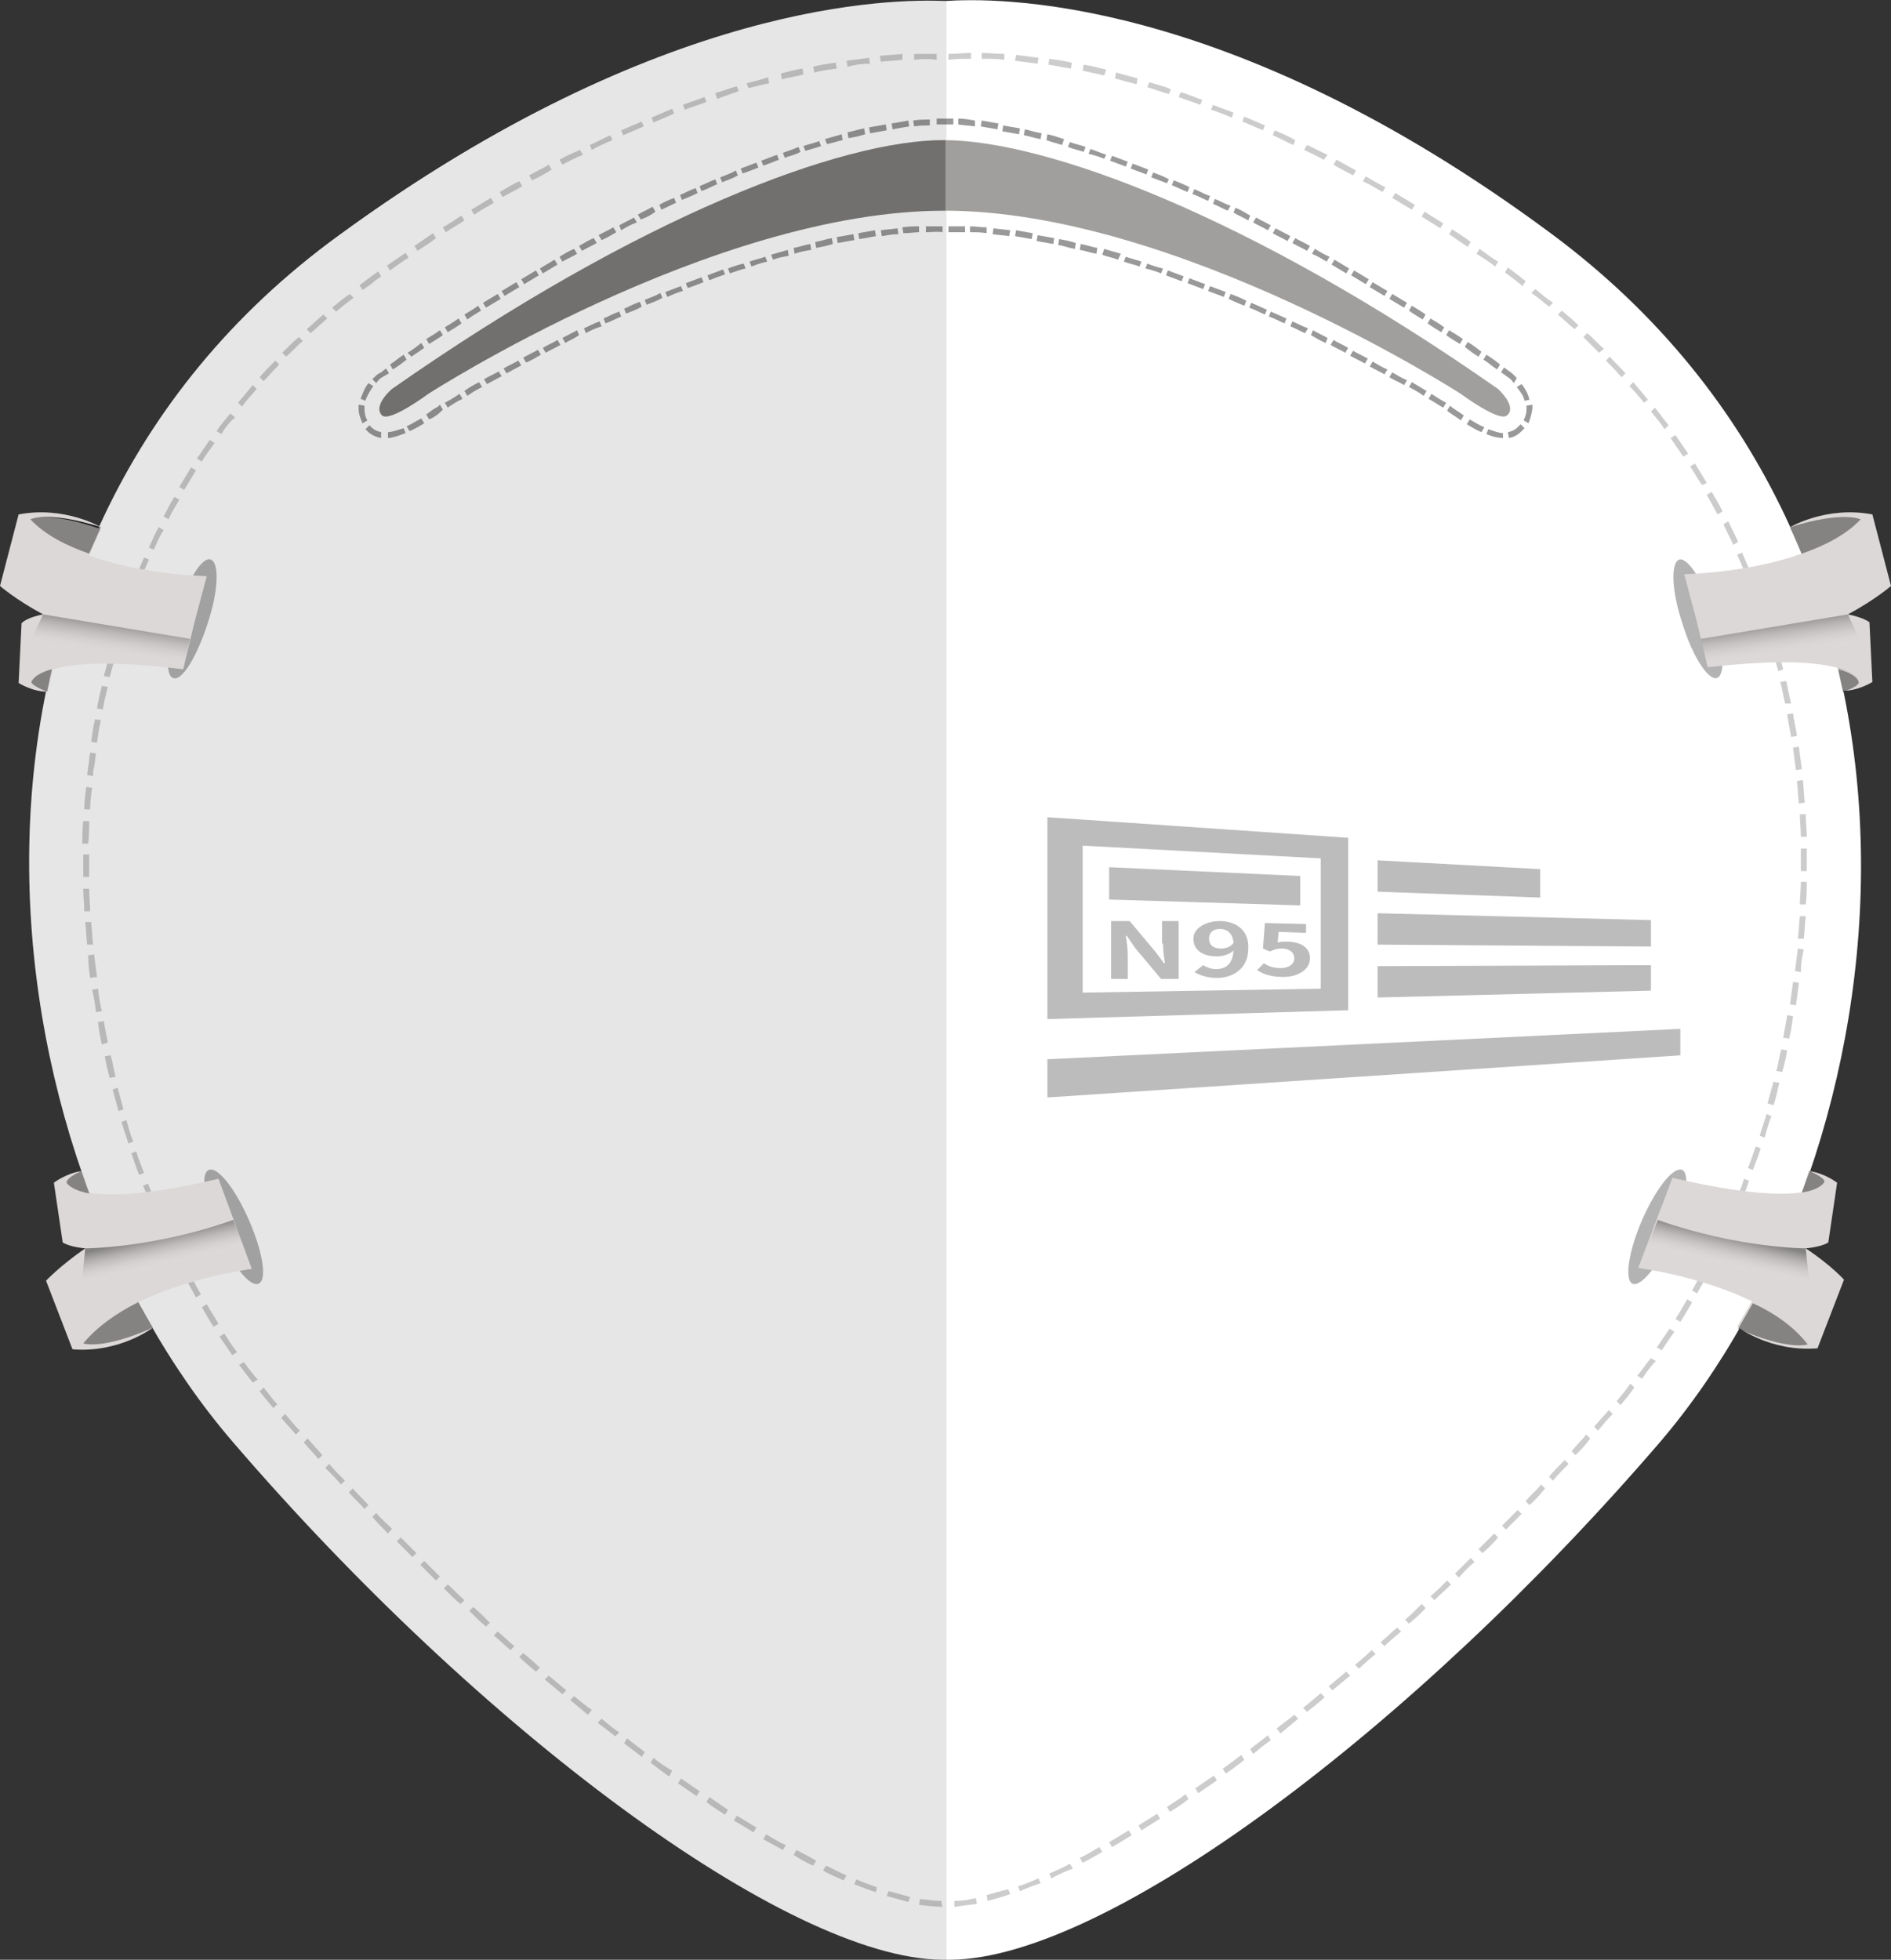 <?xml version="1.0" encoding="utf-8"?>
<!-- Generator: Adobe Illustrator 19.0.0, SVG Export Plug-In . SVG Version: 6.00 Build 0)  -->
<svg version="1.1" id="Layer_1" xmlns="http://www.w3.org/2000/svg" xmlns:xlink="http://www.w3.org/1999/xlink" x="0px" y="0px"
	 viewBox="0 0 193 200" style="enable-background:new 0 0 193 200;" xml:space="preserve">
<rect x="0" y="0" width="193" height="200" fill="#333333" stroke="none"/>
<style type="text/css">
	.st0{fill:#FFFFFF;}
	.st1{opacity:0.2;}
	.st2{opacity:0.1;}
	.st3{fill:#A19F9D;}
	.st4{opacity:0.3;}
	.st5{opacity:0.4;}
	.st6{fill:#BCBCBC;}
	.st7{fill:#DDD8D8;}
	.st8{opacity:0.4;fill:url(#XMLID_15_);}
	.st9{opacity:0.4;fill:url(#XMLID_16_);}
	.st10{opacity:0.4;fill:url(#XMLID_17_);}
	.st11{opacity:0.4;fill:url(#XMLID_18_);}
</style>
<path id="CFFFFFF" class="st0" d="M158.4,23.9C125-0.9,101.2-0.2,96.5,0.1c-5.3-0.2-28.9-0.2-61.9,23.9
	C-9.7,56.2-1.8,117.5,23.8,147.2c25.1,29.2,56.5,52.7,72.4,52.8c0,0,0,0,0,0c0.1,0,0.3,0,0.4,0c0.1,0,0.3,0,0.4,0c0,0,0,0,0,0
	c15.9-0.1,47.2-23.5,72.4-52.8C194.8,117.5,202.4,56.6,158.4,23.9z"/>
<path id="XMLID_2773_" class="st1" d="M96.2,194.6L96.2,194.6c-0.7,0-1.5-0.1-2.4-0.2l0.1-0.6c0.8,0.1,1.6,0.2,2.2,0.2l0,0.3
	L96.2,194.6z M97.4,194.6l0-0.6c0.7,0,1.4-0.1,2.2-0.3l0.1,0.6C98.9,194.4,98.1,194.5,97.4,194.6z M92.7,194.1
	c-0.7-0.2-1.5-0.4-2.2-0.6l0.2-0.5c0.8,0.2,1.5,0.4,2.2,0.6L92.7,194.1z M100.8,194l-0.1-0.6c0.7-0.2,1.4-0.4,2.2-0.6l0.2,0.5
	C102.3,193.6,101.5,193.8,100.8,194z M89.4,193.1c-0.7-0.2-1.4-0.5-2.2-0.8l0.2-0.5c0.7,0.3,1.5,0.6,2.1,0.8L89.4,193.1z M104.1,193
	l-0.2-0.5c0.7-0.2,1.4-0.5,2.1-0.8l0.2,0.5C105.5,192.4,104.8,192.7,104.1,193z M86.1,191.9c-0.7-0.3-1.4-0.6-2.1-1l0.3-0.5
	c0.7,0.3,1.4,0.7,2.1,1L86.1,191.9z M107.3,191.7l-0.2-0.5c0.7-0.3,1.4-0.6,2.1-1l0.3,0.5C108.7,191,108,191.3,107.3,191.7z
	 M83,190.4c-0.7-0.3-1.4-0.7-2-1.1l0.3-0.5c0.7,0.4,1.4,0.7,2,1.1L83,190.4z M110.5,190.1l-0.3-0.5c0.7-0.3,1.3-0.7,2-1.1l0.3,0.5
	C111.8,189.4,111.1,189.8,110.5,190.1z M79.9,188.8c-0.7-0.4-1.3-0.7-2-1.1l0.3-0.5c0.7,0.4,1.3,0.8,2,1.1L79.9,188.8z M113.5,188.5
	l-0.3-0.5c0.7-0.4,1.3-0.8,2-1.2l0.3,0.5C114.8,187.7,114.2,188.1,113.5,188.5z M76.9,187c-0.6-0.4-1.3-0.8-2-1.2l0.3-0.5
	c0.7,0.4,1.3,0.8,2,1.2L76.9,187z M116.5,186.8l-0.3-0.5c0.6-0.4,1.3-0.8,1.9-1.2l0.3,0.5C117.8,186,117.1,186.4,116.5,186.8z
	 M74,185.2c-0.6-0.4-1.3-0.8-1.9-1.3l0.3-0.5c0.6,0.4,1.3,0.9,1.9,1.3L74,185.2z M119.4,184.9l-0.3-0.5c0.6-0.4,1.3-0.8,1.9-1.3
	l0.3,0.5C120.7,184.1,120.1,184.5,119.4,184.9z M71.1,183.3c-0.6-0.4-1.3-0.9-1.9-1.3l0.3-0.5c0.6,0.4,1.3,0.9,1.9,1.3L71.1,183.3z
	 M122.3,183l-0.3-0.5c0.6-0.4,1.3-0.9,1.9-1.3l0.3,0.5C123.6,182.1,122.9,182.6,122.3,183z M68.3,181.3c-0.6-0.4-1.2-0.9-1.9-1.4
	l0.3-0.5c0.6,0.5,1.2,0.9,1.9,1.3L68.3,181.3z M125.1,181l-0.3-0.5c0.6-0.4,1.2-0.9,1.9-1.4l0.3,0.5
	C126.4,180.1,125.7,180.6,125.1,181z M65.5,179.3c-0.6-0.5-1.2-0.9-1.8-1.4l0.3-0.5c0.6,0.5,1.2,0.9,1.8,1.4L65.5,179.3z M127.9,179
	l-0.3-0.5c0.6-0.5,1.2-0.9,1.8-1.4l0.3,0.5C129.1,178,128.5,178.5,127.9,179z M62.8,177.2c-0.6-0.5-1.2-0.9-1.8-1.4l0.4-0.4
	c0.6,0.5,1.2,1,1.8,1.4L62.8,177.2z M130.7,176.9l-0.4-0.5c0.6-0.5,1.2-0.9,1.8-1.4l0.4,0.4C131.9,175.9,131.3,176.4,130.7,176.9z
	 M60,175c-0.6-0.5-1.2-1-1.8-1.5l0.4-0.4c0.6,0.5,1.2,1,1.8,1.4L60,175z M133.4,174.7l-0.4-0.4c0.6-0.5,1.2-1,1.8-1.5l0.4,0.4
	C134.6,173.8,134,174.2,133.4,174.7z M57.4,172.9c-0.6-0.5-1.2-1-1.8-1.5l0.4-0.4c0.6,0.5,1.2,1,1.8,1.5L57.4,172.9z M136,172.5
	l-0.4-0.4c0.6-0.5,1.2-1,1.8-1.5l0.4,0.4C137.2,171.5,136.6,172,136,172.5z M54.7,170.6c-0.6-0.5-1.2-1-1.7-1.5l0.4-0.4
	c0.6,0.5,1.2,1,1.7,1.5L54.7,170.6z M138.7,170.3l-0.4-0.4c0.6-0.5,1.2-1,1.7-1.5l0.4,0.4C139.8,169.3,139.2,169.8,138.7,170.3z
	 M52.1,168.4c-0.6-0.5-1.1-1-1.7-1.5l0.4-0.4c0.6,0.5,1.1,1,1.7,1.5L52.1,168.4z M141.3,168l-0.4-0.4c0.6-0.5,1.1-1,1.7-1.5l0.4,0.4
	C142.4,167,141.8,167.5,141.3,168z M49.6,166c-0.6-0.5-1.1-1-1.7-1.6l0.4-0.4c0.6,0.5,1.1,1,1.7,1.6L49.6,166z M143.8,165.7
	l-0.4-0.4c0.6-0.5,1.1-1,1.7-1.6l0.4,0.4C145,164.7,144.4,165.2,143.8,165.7z M47,163.7c-0.6-0.5-1.1-1-1.7-1.6l0.4-0.4
	c0.6,0.5,1.1,1.1,1.7,1.6L47,163.7z M146.4,163.3l-0.4-0.4c0.6-0.5,1.1-1,1.7-1.6l0.4,0.4C147.5,162.3,146.9,162.8,146.4,163.3z
	 M44.5,161.3c-0.5-0.5-1.1-1.1-1.6-1.6l0.4-0.4c0.5,0.5,1.1,1.1,1.6,1.6L44.5,161.3z M148.9,161l-0.4-0.4c0.5-0.5,1.1-1.1,1.6-1.6
	l0.4,0.4C149.9,159.9,149.4,160.4,148.9,161z M42.1,158.9c-0.5-0.5-1.1-1.1-1.6-1.6l0.4-0.4c0.5,0.5,1.1,1.1,1.6,1.6L42.1,158.9z
	 M151.3,158.5l-0.4-0.4c0.5-0.5,1.1-1.1,1.6-1.6l0.4,0.4C152.4,157.5,151.9,158,151.3,158.5z M39.6,156.5c-0.5-0.5-1.1-1.1-1.6-1.7
	l0.4-0.4c0.5,0.6,1.1,1.1,1.6,1.6L39.6,156.5z M153.7,156.1l-0.4-0.4c0.5-0.5,1.1-1.1,1.6-1.6l0.4,0.4
	C154.8,155,154.3,155.5,153.7,156.1z M37.2,154c-0.5-0.6-1.1-1.1-1.6-1.7l0.4-0.4c0.5,0.6,1.1,1.1,1.6,1.7L37.2,154z M156.1,153.6
	l-0.4-0.4c0.5-0.6,1.1-1.1,1.6-1.7l0.4,0.4C157.2,152.5,156.7,153.1,156.1,153.6z M34.8,151.5c-0.5-0.6-1-1.1-1.6-1.7l0.4-0.4
	c0.5,0.6,1,1.1,1.6,1.7L34.8,151.5z M158.5,151.1l-0.4-0.4c0.5-0.6,1-1.1,1.6-1.7l0.4,0.4C159.5,150,159,150.5,158.5,151.1z
	 M32.5,148.9c-0.5-0.6-1-1.1-1.5-1.7l0.4-0.4c0.5,0.6,1,1.1,1.5,1.7L32.5,148.9z M160.8,148.5l-0.4-0.4c0.5-0.6,1-1.1,1.5-1.7
	l0.4,0.4C161.9,147.4,161.3,148,160.8,148.5z M30.2,146.4c-0.5-0.6-1-1.1-1.5-1.7l0.4-0.4c0.5,0.6,1,1.2,1.5,1.7L30.2,146.4z
	 M163.1,146l-0.4-0.4c0.5-0.6,1-1.1,1.5-1.7l0.4,0.4C164.1,144.8,163.6,145.4,163.1,146z M27.9,143.7c-0.5-0.6-1-1.2-1.4-1.7
	l0.4-0.4c0.5,0.6,0.9,1.2,1.4,1.7l-0.3,0.3L27.9,143.7z M165.4,143.4L165,143c0.5-0.6,1-1.2,1.4-1.8l0.4,0.4
	C166.4,142.2,165.9,142.8,165.4,143.4z M25.8,141.1c-0.5-0.6-0.9-1.2-1.4-1.8l0.5-0.3c0.4,0.6,0.9,1.2,1.4,1.8L25.8,141.1z
	 M167.6,140.7l-0.5-0.3c0.5-0.6,0.9-1.2,1.4-1.8l0.5,0.3C168.5,139.4,168,140.1,167.6,140.7z M23.7,138.3c-0.4-0.6-0.9-1.3-1.3-1.9
	l0.5-0.3c0.4,0.6,0.8,1.3,1.3,1.9L23.7,138.3z M169.6,137.8l-0.5-0.3c0.4-0.6,0.9-1.3,1.3-1.9l0.5,0.3
	C170.4,136.6,170,137.2,169.6,137.8z M21.8,135.4c-0.4-0.6-0.8-1.3-1.2-2l0.5-0.3c0.4,0.7,0.8,1.3,1.2,2L21.8,135.4z M171.5,134.9
	l-0.5-0.3c0.4-0.6,0.8-1.3,1.2-2l0.5,0.3C172.3,133.6,171.9,134.3,171.5,134.9z M20,132.4c-0.4-0.7-0.7-1.3-1.1-2l0.5-0.3
	c0.4,0.7,0.7,1.3,1.1,2L20,132.4z M173.2,132l-0.5-0.3c0.4-0.7,0.7-1.3,1.1-2l0.5,0.3C174,130.6,173.6,131.3,173.2,132z M18.4,129.4
	c-0.3-0.7-0.7-1.4-1-2.1l0.5-0.2c0.3,0.7,0.7,1.4,1,2L18.4,129.4z M174.8,128.9l-0.5-0.3c0.3-0.7,0.7-1.4,1-2.1l0.5,0.2
	C175.5,127.5,175.2,128.2,174.8,128.9z M16.9,126.3c-0.3-0.7-0.6-1.4-0.9-2.1l0.5-0.2c0.3,0.7,0.6,1.4,0.9,2.1L16.9,126.3z
	 M176.3,125.8l-0.5-0.2c0.3-0.7,0.6-1.4,0.9-2.1l0.5,0.2C177,124.4,176.7,125.1,176.3,125.8z M15.5,123.1c-0.3-0.7-0.6-1.4-0.9-2.1
	l0.5-0.2c0.3,0.7,0.6,1.4,0.8,2.1L15.5,123.1z M177.7,122.6l-0.5-0.2c0.3-0.7,0.6-1.4,0.8-2.1l0.5,0.2
	C178.3,121.2,178,121.9,177.7,122.6z M14.2,119.9c-0.3-0.7-0.5-1.4-0.8-2.2l0.5-0.2c0.2,0.7,0.5,1.4,0.8,2.2L14.2,119.9z
	 M178.9,119.4l-0.5-0.2c0.3-0.7,0.5-1.4,0.8-2.2l0.5,0.2C179.5,117.9,179.2,118.6,178.9,119.4z M13.1,116.7
	c-0.2-0.7-0.5-1.5-0.7-2.2l0.5-0.2c0.2,0.7,0.4,1.5,0.7,2.2L13.1,116.7z M180.1,116.1l-0.5-0.2c0.2-0.7,0.5-1.5,0.7-2.2l0.5,0.2
	C180.5,114.6,180.3,115.4,180.1,116.1z M12.1,113.4c-0.2-0.7-0.4-1.5-0.6-2.2L12,111c0.2,0.7,0.4,1.5,0.6,2.2L12.1,113.4z
	 M181,112.8l-0.6-0.2c0.2-0.7,0.4-1.5,0.6-2.2l0.6,0.1C181.4,111.3,181.3,112,181,112.8z M11.2,110c-0.2-0.7-0.4-1.5-0.5-2.2
	l0.6-0.1c0.2,0.7,0.3,1.5,0.5,2.2L11.2,110z M181.9,109.4l-0.6-0.1c0.2-0.7,0.3-1.5,0.5-2.2l0.6,0.1
	C182.3,107.9,182.1,108.7,181.9,109.4z M10.4,106.6c-0.2-0.8-0.3-1.5-0.4-2.3l0.6-0.1c0.1,0.8,0.3,1.5,0.4,2.2L10.4,106.6z
	 M182.6,106l-0.6-0.1c0.1-0.7,0.3-1.5,0.4-2.3l0.6,0.1C182.9,104.5,182.8,105.3,182.6,106z M9.8,103.3c-0.1-0.8-0.2-1.5-0.4-2.3
	l0.6-0.1c0.1,0.8,0.2,1.5,0.4,2.3L9.8,103.3z M183.3,102.6l-0.6-0.1c0.1-0.8,0.2-1.5,0.3-2.3l0.6,0.1
	C183.5,101.1,183.4,101.9,183.3,102.6z M9.2,99.8C9.1,99.1,9,98.3,9,97.5l0.6-0.1c0.1,0.8,0.2,1.5,0.3,2.3L9.2,99.8z M183.8,99.2
	l-0.6-0.1c0.1-0.8,0.2-1.5,0.3-2.3l0.6,0.1C183.9,97.7,183.8,98.5,183.8,99.2z M8.9,96.4c-0.1-0.8-0.1-1.5-0.2-2.3l0.6,0
	c0.1,0.8,0.1,1.5,0.2,2.3L8.9,96.4z M184.1,95.8l-0.6,0c0.1-0.8,0.1-1.5,0.2-2.3l0.6,0C184.2,94.3,184.2,95,184.1,95.8z M8.6,93
	c0-0.8-0.1-1.5-0.1-2.3l0.6,0c0,0.8,0.1,1.5,0.1,2.3L8.6,93z M184.3,92.3l-0.6,0c0-0.8,0.1-1.5,0.1-2.3l0.6,0
	C184.4,90.8,184.4,91.6,184.3,92.3z M8.5,89.5c0-0.5,0-1,0-1.6c0-0.2,0-0.5,0-0.7l0.6,0c0,0.2,0,0.5,0,0.7c0,0.5,0,1,0,1.6L8.5,89.5
	z M184.4,88.9l-0.6,0l0-0.7c0-0.5,0-1.1,0-1.6l0.6,0c0,0.5,0,1.1,0,1.6L184.4,88.9z M9,86.1l-0.6,0c0-0.8,0-1.5,0.1-2.3l0.6,0
	C9.1,84.5,9.1,85.3,9,86.1z M183.8,85.4c0-0.8-0.1-1.5-0.1-2.3l0.6,0c0,0.8,0.1,1.5,0.1,2.3L183.8,85.4z M9.2,82.6l-0.6,0
	c0-0.8,0.1-1.5,0.2-2.3l0.6,0.1C9.3,81.1,9.2,81.9,9.2,82.6z M183.6,82c-0.1-0.8-0.1-1.5-0.2-2.3l0.6-0.1c0.1,0.8,0.1,1.5,0.2,2.3
	L183.6,82z M9.5,79.2l-0.6-0.1c0-0.3,0.1-0.6,0.1-0.9c0.1-0.4,0.1-0.9,0.2-1.4l0.6,0.1c-0.1,0.5-0.1,0.9-0.2,1.4
	C9.5,78.6,9.5,78.9,9.5,79.2z M183.3,78.6c-0.1-0.7-0.2-1.5-0.3-2.3l0.6-0.1c0.1,0.8,0.2,1.5,0.3,2.3L183.3,78.6z M9.9,75.8
	l-0.6-0.1c0.1-0.7,0.2-1.5,0.4-2.3l0.6,0.1C10.1,74.3,10,75.1,9.9,75.8z M182.8,75.2c-0.1-0.7-0.3-1.5-0.4-2.3l0.6-0.1
	c0.1,0.8,0.3,1.5,0.4,2.3L182.8,75.2z M10.5,72.4l-0.6-0.1c0.1-0.7,0.3-1.5,0.5-2.3l0.6,0.1C10.8,70.9,10.6,71.7,10.5,72.4z
	 M182.2,71.8c-0.2-0.7-0.3-1.5-0.5-2.2l0.6-0.1c0.2,0.8,0.3,1.5,0.5,2.3L182.2,71.8z M11.2,69.1l-0.6-0.1c0.2-0.7,0.4-1.5,0.6-2.2
	l0.6,0.2C11.6,67.6,11.4,68.3,11.2,69.1z M181.5,68.5c-0.2-0.7-0.4-1.5-0.6-2.2l0.5-0.2c0.2,0.7,0.4,1.5,0.6,2.2L181.5,68.5z
	 M12.1,65.7l-0.5-0.2c0.2-0.7,0.4-1.5,0.7-2.2l0.5,0.2C12.5,64.3,12.3,65,12.1,65.7z M180.5,65.2c-0.2-0.7-0.5-1.4-0.7-2.2l0.5-0.2
	c0.2,0.7,0.5,1.5,0.7,2.2L180.5,65.2z M13.1,62.5l-0.5-0.2c0.2-0.7,0.5-1.4,0.8-2.2l0.5,0.2C13.6,61,13.4,61.8,13.1,62.5z
	 M179.5,61.9c-0.3-0.7-0.5-1.4-0.8-2.1l0.5-0.2c0.3,0.7,0.6,1.4,0.8,2.2L179.5,61.9z M14.3,59.2L13.8,59c0.3-0.7,0.6-1.4,0.9-2.1
	l0.5,0.2C14.9,57.8,14.6,58.5,14.3,59.2z M178.2,58.7c-0.3-0.7-0.6-1.4-0.9-2.1l0.5-0.2c0.3,0.7,0.6,1.4,0.9,2.1L178.2,58.7z
	 M15.7,56.1l-0.5-0.2c0.3-0.7,0.6-1.4,1-2.1l0.5,0.3C16.3,54.7,16,55.4,15.7,56.1z M176.9,55.6c-0.3-0.7-0.7-1.4-1-2.1l0.5-0.3
	c0.3,0.7,0.7,1.4,1,2.1L176.9,55.6z M17.2,53l-0.5-0.3c0.4-0.7,0.7-1.4,1.1-2l0.5,0.3C17.9,51.7,17.5,52.3,17.2,53z M175.3,52.5
	c-0.4-0.7-0.7-1.3-1.1-2l0.5-0.3c0.4,0.7,0.8,1.3,1.1,2L175.3,52.5z M18.8,50l-0.5-0.3c0.4-0.7,0.8-1.3,1.2-2L20,48
	C19.6,48.7,19.2,49.3,18.8,50z M173.7,49.5c-0.4-0.6-0.8-1.3-1.2-1.9l0.5-0.3c0.4,0.7,0.8,1.3,1.2,2L173.7,49.5z M20.6,47.1
	l-0.5-0.3c0.4-0.6,0.9-1.3,1.3-1.9l0.5,0.3C21.5,45.8,21,46.4,20.6,47.1z M171.8,46.6c-0.4-0.6-0.9-1.3-1.3-1.9l0.5-0.3
	c0.4,0.6,0.9,1.3,1.3,1.9L171.8,46.6z M22.6,44.3l-0.5-0.3c0.4-0.6,0.9-1.2,1.4-1.8l0.5,0.4C23.5,43,23,43.6,22.6,44.3z M169.9,43.8
	c-0.4-0.6-0.9-1.2-1.4-1.8l0.4-0.4c0.5,0.6,0.9,1.2,1.4,1.8L169.9,43.8z M24.7,41.5l-0.4-0.4c0.5-0.6,1-1.2,1.5-1.8l0.4,0.4
	C25.6,40.4,25.1,40.9,24.7,41.5z M167.8,41.1c-0.5-0.6-1-1.2-1.5-1.7l0.4-0.4c0.5,0.6,1,1.2,1.5,1.8L167.8,41.1z M26.9,38.9
	l-0.4-0.4c0.5-0.6,1-1.1,1.6-1.7l0.4,0.4C27.9,37.8,27.4,38.4,26.9,38.9z M165.5,38.5c-0.5-0.6-1-1.1-1.6-1.7l0.4-0.4
	c0.5,0.6,1.1,1.1,1.6,1.7L165.5,38.5z M29.2,36.4L28.8,36c0.5-0.5,1.1-1.1,1.7-1.6l0.4,0.4C30.3,35.3,29.8,35.9,29.2,36.4z
	 M163.2,36c-0.5-0.5-1.1-1.1-1.6-1.6l0.4-0.4c0.6,0.5,1.1,1.1,1.7,1.6L163.2,36z M31.7,34l-0.4-0.4c0.6-0.5,1.1-1,1.7-1.5l0.4,0.4
	C32.8,33,32.3,33.5,31.7,34z M160.7,33.6c-0.6-0.5-1.1-1-1.7-1.5l0.4-0.4c0.6,0.5,1.2,1,1.7,1.5L160.7,33.6z M34.3,31.8l-0.4-0.4
	c0.6-0.5,1.2-1,1.8-1.4l0.4,0.4C35.5,30.8,34.9,31.3,34.3,31.8z M158.1,31.3c-0.6-0.5-1.2-1-1.8-1.4l0.4-0.4c0.6,0.5,1.2,1,1.8,1.4
	L158.1,31.3z M37,29.6l-0.3-0.5c0.4-0.3,0.8-0.6,1.2-0.9l0.7-0.5l0.3,0.5l-0.7,0.5C37.8,29.1,37.4,29.3,37,29.6z M155.4,29.2
	c-0.2-0.2-0.4-0.3-0.6-0.5c-0.4-0.3-0.8-0.6-1.2-0.9l0.3-0.5c0.4,0.3,0.8,0.6,1.2,0.9c0.2,0.2,0.4,0.3,0.6,0.5L155.4,29.2z
	 M39.8,27.6l-0.3-0.5c0.6-0.4,1.3-0.9,1.9-1.3l0.3,0.5C41,26.7,40.4,27.2,39.8,27.6z M152.6,27.2c-0.6-0.5-1.3-0.9-1.9-1.3l0.3-0.5
	c0.6,0.4,1.2,0.9,1.9,1.3L152.6,27.2z M42.6,25.6l-0.3-0.5c0.6-0.4,1.3-0.9,1.9-1.3l0.3,0.5C43.9,24.8,43.2,25.2,42.6,25.6z
	 M149.8,25.2c-0.6-0.4-1.3-0.9-1.9-1.3l0.3-0.5c0.6,0.4,1.3,0.8,1.9,1.3L149.8,25.2z M45.5,23.7l-0.3-0.5c0.7-0.4,1.3-0.8,1.9-1.2
	l0.3,0.5C46.8,22.9,46.1,23.3,45.5,23.7z M147,23.3c-0.6-0.4-1.3-0.8-1.9-1.2l0.3-0.5c0.6,0.4,1.3,0.8,1.9,1.2L147,23.3z M48.4,21.9
	l-0.3-0.5c0.7-0.4,1.3-0.8,2-1.2l0.3,0.5C49.7,21.1,49,21.5,48.4,21.9z M144.1,21.4c-0.7-0.4-1.3-0.8-2-1.2l0.3-0.5
	c0.7,0.4,1.3,0.8,2,1.2L144.1,21.4z M51.3,20.1L51,19.6c0.7-0.4,1.3-0.8,2-1.1l0.3,0.5C52.7,19.4,52,19.7,51.3,20.1z M141.1,19.6
	c-0.7-0.4-1.3-0.8-2-1.1l0.3-0.5c0.7,0.4,1.3,0.8,2,1.1L141.1,19.6z M54.3,18.4L54,17.9c0.7-0.4,1.4-0.7,2-1.1l0.3,0.5
	C55.7,17.7,55,18.1,54.3,18.4z M138.1,17.9c-0.7-0.4-1.4-0.7-2-1.1l0.3-0.5c0.7,0.4,1.3,0.7,2,1.1L138.1,17.9z M57.4,16.8l-0.3-0.5
	c0.7-0.4,1.4-0.7,2.1-1l0.3,0.5C58.7,16.1,58,16.5,57.4,16.8z M135.1,16.3c-0.7-0.4-1.4-0.7-2-1l0.3-0.5c0.7,0.3,1.4,0.7,2.1,1
	L135.1,16.3z M60.4,15.3l-0.2-0.5c0.7-0.3,1.4-0.7,2.1-1l0.2,0.5C61.8,14.6,61.1,14.9,60.4,15.3z M132,14.8c-0.7-0.3-1.4-0.7-2.1-1
	l0.2-0.5c0.7,0.3,1.4,0.6,2.1,1L132,14.8z M63.6,13.8l-0.2-0.5c0.7-0.3,1.4-0.6,2.1-0.9l0.2,0.5C65,13.2,64.3,13.5,63.6,13.8z
	 M128.9,13.3c-0.7-0.3-1.4-0.6-2.1-0.9l0.2-0.5c0.7,0.3,1.4,0.6,2.1,0.9L128.9,13.3z M66.7,12.5l-0.2-0.5c0.7-0.3,1.4-0.6,2.1-0.9
	l0.2,0.5C68.1,11.9,67.4,12.2,66.7,12.5z M125.7,12c-0.7-0.3-1.4-0.6-2.1-0.8l0.2-0.5c0.7,0.3,1.4,0.5,2.1,0.8L125.7,12z M69.9,11.2
	l-0.2-0.5c0.7-0.3,1.5-0.5,2.2-0.8l0.2,0.5C71.4,10.7,70.6,10.9,69.9,11.2z M122.5,10.7c-0.7-0.3-1.5-0.5-2.2-0.8l0.2-0.5
	c0.7,0.2,1.4,0.5,2.2,0.8L122.5,10.7z M73.2,10.1L73,9.5c0.7-0.2,1.5-0.5,2.2-0.7l0.2,0.5C74.6,9.6,73.9,9.8,73.2,10.1z M119.3,9.6
	c-0.7-0.2-1.5-0.5-2.2-0.7l0.2-0.5c0.7,0.2,1.5,0.4,2.2,0.7L119.3,9.6z M76.4,9l-0.2-0.5c0.8-0.2,1.5-0.4,2.2-0.6l0.1,0.6
	C77.9,8.6,77.2,8.8,76.4,9z M116,8.6c-0.8-0.2-1.5-0.4-2.2-0.6l0.1-0.6c0.7,0.2,1.5,0.4,2.2,0.6L116,8.6z M79.8,8.1l-0.1-0.6
	c0.8-0.2,1.5-0.4,2.2-0.5L82,7.6C81.3,7.8,80.5,7.9,79.8,8.1z M112.7,7.7c-0.8-0.2-1.5-0.3-2.2-0.5l0.1-0.6c0.7,0.1,1.5,0.3,2.3,0.5
	L112.7,7.7z M83.1,7.4L83,6.8c0.8-0.2,1.5-0.3,2.3-0.4l0.1,0.6C84.6,7.1,83.9,7.2,83.1,7.4z M109.3,7c-0.8-0.1-1.5-0.3-2.3-0.4
	l0.1-0.6c0.7,0.1,1.5,0.2,2.3,0.4L109.3,7z M86.5,6.8l-0.1-0.6c0.8-0.1,1.5-0.2,2.3-0.3l0.1,0.6C88,6.5,87.3,6.6,86.5,6.8z
	 M105.9,6.5c-0.8-0.1-1.5-0.2-2.3-0.3l0.1-0.6c0.8,0.1,1.5,0.2,2.3,0.3L105.9,6.5z M89.9,6.3l-0.1-0.6c0.8-0.1,1.6-0.1,2.3-0.2
	l0,0.6C91.4,6.2,90.7,6.2,89.9,6.3z M102.5,6.1C101.7,6,100.9,6,100.2,6l0-0.6c0.7,0,1.5,0.1,2.3,0.1L102.5,6.1z M93.3,6.1l0-0.6
	c0.9,0,1.7,0,2.3,0l0,0.6C95,6,94.2,6,93.3,6.1z M96.8,6.1l0-0.6l0.1,0c0.7,0,1.4-0.1,2.2-0.1l0,0.6c-0.8,0-1.5,0-2.2,0.1L96.8,6.1z
	"/>
<path id="XMLID_1928_" class="st2" d="M34.6,23.9C-9.7,56.2-1.8,117.5,23.8,147.2c25.1,29.2,56.5,52.7,72.4,52.8c0,0,0,0,0,0
	c0.1,0,0.3,0,0.4,0v-27.6v-142V0.1C91.2-0.1,67.6-0.1,34.6,23.9z"/>
<path id="cA19F9D" class="st3" d="M152.9,39.7C127.6,22,106.7,14.3,96.3,14.3S65.3,22,40,39.7c0,0-2,1.7-1,2.7
	c0.8,0.7,4.7-2.2,4.7-2.2s29-18.7,52.7-18.7s52.7,18.7,52.7,18.7s3.9,2.9,4.7,2.2C154.9,41.5,152.9,39.7,152.9,39.7z"/>
<path id="XMLID_1926_" class="st4" d="M96.5,14.3c-0.1,0-0.1,0-0.2,0C85.9,14.3,65.3,22,40,39.7c0,0-2,1.7-1,2.7
	c0.8,0.7,4.7-2.2,4.7-2.2s29-18.7,52.7-18.7c0,0,0,0,0.1,0V14.3z"/>
<path id="XMLID_1942_" class="st5" d="M153.5,44.7c-0.5,0-1.1-0.1-1.8-0.4l0.2-0.5c0.6,0.2,1.1,0.4,1.5,0.4V44.7z M39.6,44.7l0-0.6
	c0.4,0,0.9-0.2,1.6-0.4l0.2,0.5C40.6,44.5,40,44.7,39.6,44.7z M38.9,44.7c-0.6-0.1-1.1-0.4-1.3-0.6c-0.1-0.1-0.2-0.2-0.3-0.3
	l0.4-0.4c0.1,0.1,0.2,0.2,0.2,0.2c0.2,0.2,0.5,0.4,1,0.5L38.9,44.7z M154,44.7l-0.1-0.6c0.5-0.1,0.8-0.3,1-0.5
	c0.1-0.1,0.2-0.2,0.3-0.3l0.4,0.4c-0.1,0.1-0.2,0.2-0.3,0.3C155,44.3,154.6,44.6,154,44.7z M151.2,44.1c-0.5-0.2-1-0.5-1.5-0.8
	l0.3-0.5c0.5,0.3,1,0.6,1.5,0.8L151.2,44.1z M41.8,44l-0.3-0.5c0.5-0.2,0.9-0.5,1.5-0.8l0.3,0.5C42.8,43.5,42.3,43.8,41.8,44z
	 M37,43.2c-0.2-0.5-0.4-0.9-0.4-1.5c0-0.1,0-0.3,0-0.4l0.6,0.1c0,0.1,0,0.2,0,0.3c0,0.5,0.1,0.9,0.3,1.2L37,43.2z M156,43.2
	l-0.5-0.3c0.2-0.4,0.3-0.7,0.3-1.2c0-0.1,0-0.2,0-0.3l0.6-0.1c0,0.1,0,0.2,0,0.4C156.3,42.3,156.2,42.7,156,43.2z M149.1,42.9
	c-0.4-0.3-0.9-0.6-1.3-0.9l-0.1-0.1l0.3-0.5l0.1,0.1c0.4,0.3,0.9,0.6,1.3,0.9L149.1,42.9z M43.8,42.8l-0.3-0.5
	c0.4-0.3,0.8-0.6,1.2-0.8l0.2-0.2l0.3,0.5L45,42C44.7,42.3,44.3,42.6,43.8,42.8z M147.3,41.6c-0.4-0.2-0.8-0.5-1.5-0.9l0.3-0.5
	c0.6,0.4,1.1,0.7,1.5,0.9L147.3,41.6z M45.7,41.6l-0.3-0.5c0.4-0.2,0.9-0.5,1.5-0.9l0.3,0.5C46.6,41,46.1,41.3,45.7,41.6z
	 M37.3,40.9l-0.5-0.2c0.2-0.5,0.4-1.1,0.8-1.6l0.5,0.3C37.7,40,37.4,40.5,37.3,40.9z M155.6,40.9c-0.1-0.5-0.4-0.9-0.8-1.4l0.5-0.3
	c0.4,0.5,0.7,1.1,0.8,1.6L155.6,40.9z M145.3,40.4c-0.4-0.3-0.9-0.6-1.5-0.9l0.3-0.5c0.5,0.3,1,0.6,1.5,0.9L145.3,40.4z M47.7,40.4
	l-0.3-0.5c0.4-0.3,0.9-0.6,1.5-0.9l0.3,0.5C48.6,39.8,48.1,40.1,47.7,40.4z M143.3,39.3c-0.5-0.3-1-0.5-1.5-0.8l0.3-0.5
	c0.5,0.3,1,0.6,1.5,0.8L143.3,39.3z M49.7,39.2l-0.3-0.5c0.5-0.3,1-0.5,1.5-0.8l0.3,0.5C50.6,38.7,50.1,39,49.7,39.2z M38.4,39.1
	l-0.4-0.4c0.3-0.3,0.5-0.5,0.7-0.6l0.2-0.1l0.5-0.4l0.3,0.5L39,38.5C38.8,38.6,38.6,38.8,38.4,39.1z M154.5,39.1
	c-0.2-0.3-0.4-0.5-0.6-0.6l-0.4-0.3l-0.3-0.2l0.3-0.5l0.7,0.5c0.1,0.1,0.4,0.3,0.6,0.6L154.5,39.1z M141.3,38.2
	c-0.5-0.3-1-0.5-1.5-0.8l0.3-0.5c0.5,0.3,1,0.6,1.5,0.8L141.3,38.2z M51.7,38.1l-0.3-0.5c0.5-0.3,1-0.5,1.5-0.8l0.3,0.5
	C52.6,37.6,52.1,37.9,51.7,38.1z M40.1,37.7l-0.3-0.5c0.5-0.3,0.9-0.7,1.4-1l0.3,0.5C41,37.1,40.6,37.4,40.1,37.7z M152.8,37.7
	c-0.5-0.3-0.9-0.7-1.4-1l0.3-0.5c0.5,0.3,0.9,0.6,1.4,1L152.8,37.7z M139.3,37.1c-0.5-0.3-1-0.5-1.5-0.8l0.3-0.5
	c0.5,0.3,1,0.5,1.5,0.8L139.3,37.1z M53.7,37l-0.3-0.5c0.5-0.3,1-0.5,1.5-0.8l0.3,0.5C54.7,36.5,54.2,36.8,53.7,37z M42,36.4
	L41.6,36c0.5-0.3,0.9-0.6,1.4-1l0.3,0.5C42.9,35.8,42.4,36.1,42,36.4z M150.9,36.4c-0.5-0.3-0.9-0.6-1.4-1l0.3-0.5
	c0.5,0.3,0.9,0.6,1.4,1L150.9,36.4z M137.3,36c-0.5-0.3-1-0.5-1.5-0.8l0.3-0.5c0.5,0.3,1,0.5,1.5,0.8L137.3,36z M55.7,36l-0.3-0.5
	c0.5-0.3,1-0.5,1.5-0.8l0.3,0.5C56.7,35.5,56.2,35.7,55.7,36z M43.8,35.1l-0.3-0.5c0.5-0.3,1-0.6,1.4-0.9l0.3,0.5
	C44.8,34.5,44.3,34.8,43.8,35.1z M149,35.1c-0.5-0.3-1-0.6-1.4-0.9l0.3-0.5c0.5,0.3,1,0.6,1.4,0.9L149,35.1z M135.3,35
	c-0.5-0.2-1-0.5-1.5-0.8l0.2-0.5c0.5,0.3,1,0.5,1.5,0.8L135.3,35z M57.7,35l-0.3-0.5c0.5-0.3,1-0.5,1.5-0.8l0.2,0.5
	C58.7,34.5,58.2,34.7,57.7,35z M133.2,34c-0.5-0.2-1-0.5-1.5-0.7l0.2-0.5c0.5,0.2,1,0.5,1.6,0.7L133.2,34z M59.8,34l-0.2-0.5
	c0.5-0.2,1-0.5,1.6-0.7l0.2,0.5C60.8,33.5,60.3,33.7,59.8,34z M45.7,33.9l-0.3-0.5c0.5-0.3,1-0.6,1.4-0.9l0.3,0.5
	C46.7,33.3,46.2,33.6,45.7,33.9z M147.1,33.9c-0.5-0.3-1-0.6-1.4-0.9l0.3-0.5c0.5,0.3,1,0.6,1.4,0.9L147.1,33.9z M131.1,33
	c-0.5-0.2-1-0.5-1.6-0.7l0.2-0.5c0.5,0.2,1.1,0.5,1.6,0.7L131.1,33z M61.8,33l-0.2-0.5c0.5-0.2,1-0.5,1.6-0.7l0.2,0.5
	C62.9,32.5,62.4,32.8,61.8,33z M47.7,32.6l-0.3-0.5c0.5-0.3,1-0.6,1.4-0.9l0.3,0.5C48.6,32,48.1,32.3,47.7,32.6z M145.2,32.6
	c-0.5-0.3-1-0.6-1.4-0.9l0.3-0.5c0.5,0.3,1,0.6,1.4,0.9L145.2,32.6z M129.1,32.1c-0.5-0.2-1-0.5-1.6-0.7l0.2-0.5
	c0.5,0.2,1.1,0.5,1.6,0.7L129.1,32.1z M63.9,32l-0.2-0.5c0.5-0.2,1-0.5,1.6-0.7l0.2,0.5C65,31.6,64.4,31.8,63.9,32z M49.6,31.4
	l-0.3-0.5c0.5-0.3,1-0.6,1.5-0.9l0.3,0.5C50.6,30.8,50.1,31.1,49.6,31.4z M143.3,31.4c-0.5-0.3-1-0.6-1.5-0.9l0.3-0.5
	c0.5,0.3,1,0.6,1.5,0.9L143.3,31.4z M127,31.2c-0.5-0.2-1-0.4-1.6-0.7l0.2-0.5c0.5,0.2,1.1,0.4,1.6,0.7L127,31.2z M66,31.1l-0.2-0.5
	c0.5-0.2,1.1-0.4,1.6-0.7l0.2,0.5C67.1,30.7,66.5,30.9,66,31.1z M124.9,30.3c-0.5-0.2-1.1-0.4-1.6-0.6l0.2-0.5
	c0.5,0.2,1.1,0.4,1.6,0.6L124.9,30.3z M68.1,30.3l-0.2-0.5c0.5-0.2,1.1-0.4,1.6-0.6l0.2,0.5C69.2,29.8,68.6,30.1,68.1,30.3z
	 M51.5,30.2l-0.3-0.5c0.5-0.3,1-0.6,1.5-0.9l0.3,0.5C52.5,29.6,52,29.9,51.5,30.2z M141.3,30.2c-0.5-0.3-1-0.6-1.5-0.9l0.3-0.5
	c0.5,0.3,1,0.6,1.5,0.9L141.3,30.2z M122.8,29.5c-0.5-0.2-1.1-0.4-1.6-0.6l0.2-0.5c0.5,0.2,1.1,0.4,1.6,0.6L122.8,29.5z M70.2,29.4
	L70,28.9c0.5-0.2,1.1-0.4,1.6-0.6l0.2,0.5C71.3,29,70.8,29.2,70.2,29.4z M139.4,29c-0.5-0.3-1-0.6-1.5-0.9l0.3-0.5
	c0.5,0.3,1,0.6,1.5,0.9L139.4,29z M53.5,29l-0.3-0.5c0.5-0.3,1-0.6,1.5-0.9l0.3,0.5C54.5,28.4,54,28.7,53.5,29z M120.6,28.7
	c-0.5-0.2-1.1-0.4-1.6-0.6l0.2-0.5c0.5,0.2,1.1,0.4,1.6,0.6L120.6,28.7z M72.4,28.6l-0.2-0.5c0.5-0.2,1.1-0.4,1.6-0.6l0.2,0.5
	C73.4,28.2,72.9,28.4,72.4,28.6z M118.5,27.9c-0.5-0.2-1.1-0.4-1.6-0.5l0.2-0.5c0.5,0.2,1.1,0.4,1.6,0.5L118.5,27.9z M137.4,27.9
	c-0.5-0.3-1-0.6-1.5-0.9l0.3-0.5c0.5,0.3,1,0.6,1.5,0.9L137.4,27.9z M55.4,27.9l-0.3-0.5c0.5-0.3,1-0.6,1.5-0.9l0.3,0.5
	C56.4,27.3,55.9,27.6,55.4,27.9z M74.5,27.9l-0.2-0.5c0.5-0.2,1.1-0.4,1.6-0.5l0.2,0.5C75.6,27.5,75.1,27.7,74.5,27.9z M116.3,27.2
	c-0.5-0.2-1.1-0.3-1.6-0.5l0.2-0.5c0.5,0.2,1.1,0.3,1.6,0.5L116.3,27.2z M76.7,27.2l-0.2-0.5c0.5-0.2,1.1-0.3,1.6-0.5l0.2,0.5
	C77.8,26.8,77.2,27,76.7,27.2z M135.4,26.7c-0.5-0.3-1-0.6-1.5-0.8l0.3-0.5c0.5,0.3,1,0.6,1.5,0.8L135.4,26.7z M57.4,26.7l-0.3-0.5
	c0.5-0.3,1-0.6,1.5-0.8l0.3,0.5C58.4,26.2,57.9,26.4,57.4,26.7z M114.1,26.5c-0.5-0.2-1.1-0.3-1.6-0.5l0.2-0.6
	c0.6,0.2,1.1,0.3,1.7,0.5L114.1,26.5z M78.9,26.5l-0.2-0.5c0.6-0.2,1.1-0.3,1.7-0.5l0.1,0.6C80,26.2,79.4,26.3,78.9,26.5z
	 M111.9,25.9c-0.6-0.1-1.1-0.3-1.7-0.4l0.1-0.6c0.6,0.1,1.1,0.3,1.7,0.4L111.9,25.9z M81.1,25.9l-0.1-0.6c0.6-0.1,1.1-0.3,1.7-0.4
	l0.1,0.6C82.2,25.6,81.6,25.7,81.1,25.9z M133.4,25.6c-0.5-0.3-1-0.5-1.5-0.8l0.3-0.5c0.5,0.3,1,0.5,1.5,0.8L133.4,25.6z M59.4,25.6
	l-0.3-0.5c0.5-0.3,1-0.6,1.5-0.8l0.3,0.5C60.4,25.1,59.9,25.3,59.4,25.6z M109.7,25.4c-0.6-0.1-1.1-0.3-1.7-0.4l0.1-0.6
	c0.6,0.1,1.1,0.2,1.7,0.4L109.7,25.4z M83.3,25.3l-0.1-0.6c0.6-0.1,1.1-0.3,1.7-0.4l0.1,0.6C84.4,25.1,83.8,25.2,83.3,25.3z
	 M107.5,24.9c-0.6-0.1-1.1-0.2-1.7-0.3l0.1-0.6c0.6,0.1,1.1,0.2,1.7,0.3L107.5,24.9z M85.5,24.8l-0.1-0.6c0.6-0.1,1.1-0.2,1.7-0.3
	l0.1,0.6C86.6,24.6,86.1,24.7,85.5,24.8z M131.4,24.6c-0.5-0.3-1-0.5-1.5-0.8l0.3-0.5c0.5,0.3,1,0.5,1.5,0.8L131.4,24.6z M61.4,24.5
	L61.1,24c0.5-0.3,1-0.5,1.5-0.8l0.3,0.5C62.4,24,61.9,24.3,61.4,24.5z M105.3,24.4c-0.6-0.1-1.1-0.2-1.7-0.3l0.1-0.6
	c0.6,0.1,1.1,0.2,1.7,0.3L105.3,24.4z M87.7,24.4l-0.1-0.6c0.6-0.1,1.1-0.2,1.7-0.3l0.1,0.6C88.9,24.2,88.3,24.3,87.7,24.4z
	 M103,24.1c-0.6-0.1-1.1-0.1-1.7-0.2l0.1-0.6c0.6,0.1,1.1,0.1,1.7,0.2L103,24.1z M90,24.1l-0.1-0.6c0.6-0.1,1.1-0.1,1.7-0.2l0.1,0.6
	C91.1,23.9,90.6,24,90,24.1z M100.7,23.8c-0.6-0.1-1.1-0.1-1.7-0.1l0-0.6c0.6,0,1.1,0.1,1.7,0.1L100.7,23.8z M92.2,23.8l-0.1-0.6
	c0.6-0.1,1.1-0.1,1.7-0.1l0,0.6C93.4,23.7,92.8,23.8,92.2,23.8z M98.5,23.7c-0.6,0-1.1,0-1.7,0l0-0.6c0.6,0,1.1,0,1.7,0L98.5,23.7z
	 M94.5,23.7l0-0.6c0.6,0,1.2,0,1.7,0l0,0.6C95.6,23.6,95.1,23.7,94.5,23.7z M129.4,23.5c-0.5-0.3-1-0.5-1.5-0.8l0.3-0.5
	c0.5,0.3,1,0.5,1.5,0.8L129.4,23.5z M63.4,23.5L63.2,23c0.5-0.3,1-0.5,1.5-0.8l0.3,0.5C64.4,22.9,63.9,23.2,63.4,23.5z M127.4,22.5
	c-0.5-0.3-1-0.5-1.5-0.8l0.2-0.5c0.5,0.2,1,0.5,1.5,0.8L127.4,22.5z M65.4,22.4l-0.3-0.5c0.5-0.3,1-0.5,1.5-0.8l0.3,0.5
	C66.5,21.9,66,22.2,65.4,22.4z M125.3,21.5c-0.5-0.2-1-0.5-1.5-0.7l0.2-0.5c0.5,0.2,1,0.5,1.6,0.7L125.3,21.5z M67.5,21.4l-0.2-0.5
	c0.5-0.3,1-0.5,1.5-0.7l0.2,0.5C68.5,20.9,68,21.2,67.5,21.4z M123.3,20.5c-0.5-0.2-1-0.5-1.6-0.7l0.2-0.5c0.5,0.2,1,0.5,1.6,0.7
	L123.3,20.5z M69.6,20.4l-0.2-0.5c0.5-0.2,1-0.5,1.6-0.7l0.2,0.5C70.6,20,70.1,20.2,69.6,20.4z M121.2,19.6
	c-0.5-0.2-1.1-0.5-1.6-0.7l0.2-0.5c0.5,0.2,1,0.4,1.6,0.7L121.2,19.6z M71.6,19.5L71.4,19c0.5-0.2,1.1-0.5,1.6-0.7l0.2,0.5
	C72.7,19,72.2,19.3,71.6,19.5z M119.1,18.7c-0.5-0.2-1.1-0.4-1.6-0.6l0.2-0.5c0.5,0.2,1.1,0.4,1.6,0.7L119.1,18.7z M73.7,18.6
	l-0.2-0.5c0.5-0.2,1.1-0.4,1.6-0.7l0.2,0.5C74.8,18.2,74.2,18.4,73.7,18.6z M117,17.8c-0.5-0.2-1.1-0.4-1.6-0.6l0.2-0.5
	c0.5,0.2,1.1,0.4,1.6,0.6L117,17.8z M75.8,17.7l-0.2-0.5c0.5-0.2,1.1-0.4,1.6-0.6l0.2,0.5C76.9,17.3,76.4,17.5,75.8,17.7z M114.9,17
	c-0.5-0.2-1.1-0.4-1.6-0.6l0.2-0.5c0.5,0.2,1.1,0.4,1.6,0.6L114.9,17z M77.9,16.9l-0.2-0.5c0.5-0.2,1.1-0.4,1.6-0.6l0.2,0.5
	C79,16.5,78.5,16.7,77.9,16.9z M112.7,16.2c-0.5-0.2-1.1-0.4-1.6-0.5l0.2-0.5c0.5,0.2,1.1,0.4,1.6,0.6L112.7,16.2z M80.1,16.1
	l-0.2-0.5c0.6-0.2,1.1-0.4,1.6-0.6l0.2,0.5C81.2,15.8,80.6,15.9,80.1,16.1z M110.6,15.5c-0.6-0.2-1.1-0.3-1.6-0.5l0.2-0.5
	c0.5,0.2,1.1,0.3,1.6,0.5L110.6,15.5z M82.2,15.4l-0.2-0.5c0.6-0.2,1.1-0.3,1.6-0.5l0.2,0.5C83.3,15.1,82.8,15.2,82.2,15.4z
	 M108.4,14.8c-0.6-0.2-1.1-0.3-1.6-0.5l0.1-0.6c0.5,0.1,1.1,0.3,1.7,0.5L108.4,14.8z M84.4,14.7l-0.2-0.5c0.6-0.2,1.1-0.3,1.7-0.5
	l0.1,0.6C85.5,14.4,85,14.6,84.4,14.7z M106.2,14.2c-0.6-0.1-1.1-0.3-1.7-0.4l0.1-0.6c0.5,0.1,1.1,0.3,1.7,0.4L106.2,14.2z
	 M86.6,14.1l-0.1-0.6c0.6-0.1,1.1-0.3,1.7-0.4l0.1,0.6C87.7,13.9,87.2,14,86.6,14.1z M104,13.7c-0.6-0.1-1.1-0.2-1.7-0.3l0.1-0.6
	c0.5,0.1,1.1,0.2,1.7,0.3L104,13.7z M88.8,13.6l-0.1-0.6c0.6-0.1,1.1-0.2,1.7-0.3l0.1,0.6C90,13.4,89.4,13.5,88.8,13.6z M101.8,13.2
	c-0.6-0.1-1.1-0.2-1.7-0.3l0.1-0.6c0.5,0.1,1.1,0.2,1.7,0.3L101.8,13.2z M91.1,13.2L91,12.6c0.6-0.1,1.2-0.2,1.7-0.3l0.1,0.6
	C92.2,13,91.6,13.1,91.1,13.2z M99.5,12.9c-0.6-0.1-1.2-0.1-1.7-0.2l0-0.6c0.6,0,1.1,0.1,1.7,0.2L99.5,12.9z M93.3,12.9l-0.1-0.6
	c0.6-0.1,1.2-0.1,1.7-0.1l0,0.6C94.5,12.8,93.9,12.8,93.3,12.9z M97.3,12.7c-0.6,0-1.1,0-1.7,0l0-0.6c0.6,0,1.1,0,1.7,0L97.3,12.7z"
	/>
<path id="XMLID_3615_" class="st4" d="M174.9,62.7c-1-3.3-2.6-5.8-3.5-5.6c-0.9,0.3-0.8,3.2,0.3,6.5c1,3.3,2.6,5.8,3.5,5.6
	C176.1,69,176,66,174.9,62.7z M171.7,119.4c-0.9-0.4-2.7,1.9-4.1,5.1c-1.4,3.2-1.8,6.1-1,6.5c0.9,0.4,2.7-1.9,4.1-5.1
	C172.1,122.6,172.5,119.8,171.7,119.4z M21.5,57.1c-0.9-0.3-2.4,2.2-3.5,5.6c-1,3.3-1.2,6.3-0.3,6.5c0.9,0.3,2.4-2.2,3.5-5.6
	C22.3,60.3,22.4,57.4,21.5,57.1z M21.3,119.4c-0.9,0.4-0.4,3.3,1,6.5c1.4,3.2,3.2,5.5,4.1,5.1c0.9-0.4,0.4-3.3-1-6.5
	C24,121.3,22.2,119,21.3,119.4z"/>
<path id="CBCBCBC" class="st6" d="M137.6,85.5l-30.7-2.1V104l30.7-0.9V85.5z M134.8,100.9l-24.3,0.4V86.3l24.3,1.3V100.9z
	 M132.7,89.4l-19.5-0.9v3.3l19.5,0.6V89.4z M157.2,88.7l-16.6-0.9V91l16.6,0.6V88.7z M168.5,93.9l-27.9-0.7v3.2l27.9,0.2V93.9z
	 M168.5,98.5l-27.9,0.1v3.2l27.9-0.7V98.5z M106.9,108.1v3.9l64.6-4.3V105L106.9,108.1z M124.5,94c-1.4,0-2.7,0.7-2.7,1.8
	c0,1.2,1,1.8,2.4,1.8c0.6,0,1.3-0.2,1.7-0.6c-0.1,1.4-0.8,1.9-1.8,1.9c-0.5,0-1-0.2-1.3-0.4l-0.9,0.7c0.5,0.3,1.3,0.6,2.3,0.6
	c1.6,0,3.2-0.9,3.2-3C127.5,94.9,126.1,94,124.5,94z M124.6,96.8c-0.7,0-1.2-0.3-1.2-1c0-0.7,0.5-1,1.1-1c0.7,0,1.3,0.4,1.4,1.4
	C125.6,96.7,125,96.8,124.6,96.8z M118.7,96.3c0,0.7,0.1,1.4,0.2,2l-0.1,0l-0.9-1.2l-2.6-3.1l-1.9,0v5.9l1.7,0v-2.4
	c0-0.7-0.1-1.4-0.2-2l0.1,0l0.9,1.3l2.6,3.1l1.8,0V94l-1.7,0V96.3z M133.3,95.2v-0.9l-4.2-0.1l-0.2,2.6l0.7,0.3
	c0.5-0.2,0.7-0.3,1.2-0.3c0.8,0,1.3,0.4,1.3,1c0,0.6-0.6,1-1.4,1c-0.7,0-1.3-0.2-1.7-0.5l-0.7,0.7c0.6,0.4,1.4,0.7,2.7,0.7
	c1.4,0,2.7-0.7,2.7-1.9c0-1.2-1.1-1.7-2.4-1.7c-0.4,0-0.6,0-0.9,0.1l0.1-1.1L133.3,95.2z"/>
<path id="cDDD8D8" class="st7" d="M188.6,62.7c2.8-1.5,4.4-2.9,4.4-2.9l-1.9-7.3c-4.7-0.9-8.4,1.3-8.4,1.3c5.4-1.7,7.2-0.8,7.2-0.8
	s0,0,0,0c0,0-1.8-0.9-7.2,0.8l1.2,2.7c-5.6,2-12,2.1-12,2.1l1.3,4.9l1.1,4.6c14.8-1.7,15.4,1.4,15.4,1.4s-0.2-0.8-2.1-1.3l0.5,2.3
	c0,0,0,0,0,0c1.6,0,3-0.9,3-0.9l-0.3-6.1C190.4,63.2,189.6,62.9,188.6,62.7z M184.3,127.4c1-0.1,1.8-0.3,2.3-0.6l0.9-6.1
	c0,0-1.3-1-2.9-1.2c0,0,0,0,0,0l-0.7,2.2c2-0.3,2.3-1.1,2.3-1.1s-0.9,3-15.5-0.4l-3.5,9.2c0,0,6.3,0.8,11.6,3.4l-1.5,2.6l0,0
	c0,0,3.4,2.6,8.2,2.2l2.7-7C188.3,130.7,187,129.2,184.3,127.4z M1.9,69.7c0,0,1.4,0.9,3,0.9c0,0,0,0,0,0l0.5-2.3
	c2-0.6,5.9-0.9,13.3,0l1.1-4.6l1.3-4.9c0,0-6.4-0.1-12-2.1l1.2-2.7C4.9,52.1,3.1,53,3.1,53c0,0,0,0,0,0s1.8-0.9,7.2,0.8
	c0,0-3.7-2.2-8.4-1.3L0,59.8c0,0,1.6,1.4,4.4,2.9c-1,0.2-1.8,0.5-2.2,0.9L1.9,69.7z M22.3,120.3c-7.3,1.7-11.2,1.8-13.2,1.4
	l-0.7-2.2c0,0,0,0,0,0c-1.6,0.2-2.9,1.2-2.9,1.2l0.9,6.1c0.5,0.3,1.3,0.5,2.3,0.6c-2.6,1.8-4,3.3-4,3.3l2.7,7
	c4.8,0.4,8.2-2.2,8.2-2.2l0,0l-1.5-2.6c5.3-2.6,11.6-3.4,11.6-3.4L22.3,120.3z"/>
<path id="XMLID_23_" class="st5" d="M189.9,53c0,0-1.8-0.9-7.2,0.8l1.2,2.7C186.2,55.7,188.4,54.6,189.9,53z M187.6,68.3l0.5,2.3
	c1.8-0.6,1.6-1,1.6-1S189.6,68.8,187.6,68.3z M184.7,119.5l-0.8,2.2c2-0.3,2.3-1.1,2.3-1.1S186.4,120.3,184.7,119.5z M178.9,133
	l-1.5,2.6c5.2,2.3,7.1,1.6,7.1,1.6C183.1,135.4,181.1,134,178.9,133z M10.3,53.8C4.9,52.1,3.1,53,3.1,53c1.5,1.6,3.7,2.7,6,3.5
	L10.3,53.8z M3.2,69.6c0,0-0.1,0.3,1.6,1l0.5-2.3C3.4,68.8,3.2,69.6,3.2,69.6z M8.5,137.1c0,0,1.9,0.7,7.1-1.6l-1.5-2.6
	C11.9,134,9.9,135.4,8.5,137.1z M8.3,119.5c-1.7,0.8-1.5,1.2-1.5,1.2s0.3,0.7,2.3,1.1L8.3,119.5z"/>
<linearGradient id="XMLID_15_" gradientUnits="userSpaceOnUse" x1="4388.958" y1="129.466" x2="4389.705" y2="126.225" gradientTransform="matrix(-1 0 0 1 4405.311 0)">
	<stop  offset="0" style="stop-color:#FFFFFF;stop-opacity:0"/>
	<stop  offset="1" style="stop-color:#000000"/>
</linearGradient>
<path id="XMLID_1997_" class="st8" d="M23.8,124.5c-8.2,2.9-15.1,2.9-15.1,2.9l-0.6,6c0,0,10.4-5.8,17.1-5.4L23.8,124.5z"/>
<linearGradient id="XMLID_16_" gradientUnits="userSpaceOnUse" x1="182.135" y1="66.972" x2="181.579" y2="63.223">
	<stop  offset="0" style="stop-color:#FFFFFF;stop-opacity:0"/>
	<stop  offset="1" style="stop-color:#000000"/>
</linearGradient>
<path id="XMLID_1929_" class="st9" d="M188.6,62.7l1.5,3.2c0,0-10.8,0.6-15.8,2.3l-0.7-3L188.6,62.7L188.6,62.7z"/>
<linearGradient id="XMLID_17_" gradientUnits="userSpaceOnUse" x1="176.647" y1="129.466" x2="177.393" y2="126.225">
	<stop  offset="0" style="stop-color:#FFFFFF;stop-opacity:0"/>
	<stop  offset="1" style="stop-color:#000000"/>
</linearGradient>
<path id="XMLID_1921_" class="st10" d="M169.2,124.5c8.2,2.9,15.1,2.9,15.1,2.9l0.6,6c0,0-10.4-5.8-17.1-5.4L169.2,124.5z"/>
<linearGradient id="XMLID_18_" gradientUnits="userSpaceOnUse" x1="4394.446" y1="66.972" x2="4393.89" y2="63.223" gradientTransform="matrix(-1 0 0 1 4405.311 0)">
	<stop  offset="0" style="stop-color:#FFFFFF;stop-opacity:0"/>
	<stop  offset="1" style="stop-color:#000000"/>
</linearGradient>
<path id="XMLID_2049_" class="st11" d="M4.4,62.7l-1.5,3.2c0,0,10.8,0.6,15.8,2.3l0.7-3L4.4,62.7L4.4,62.7z"/>
</svg>
